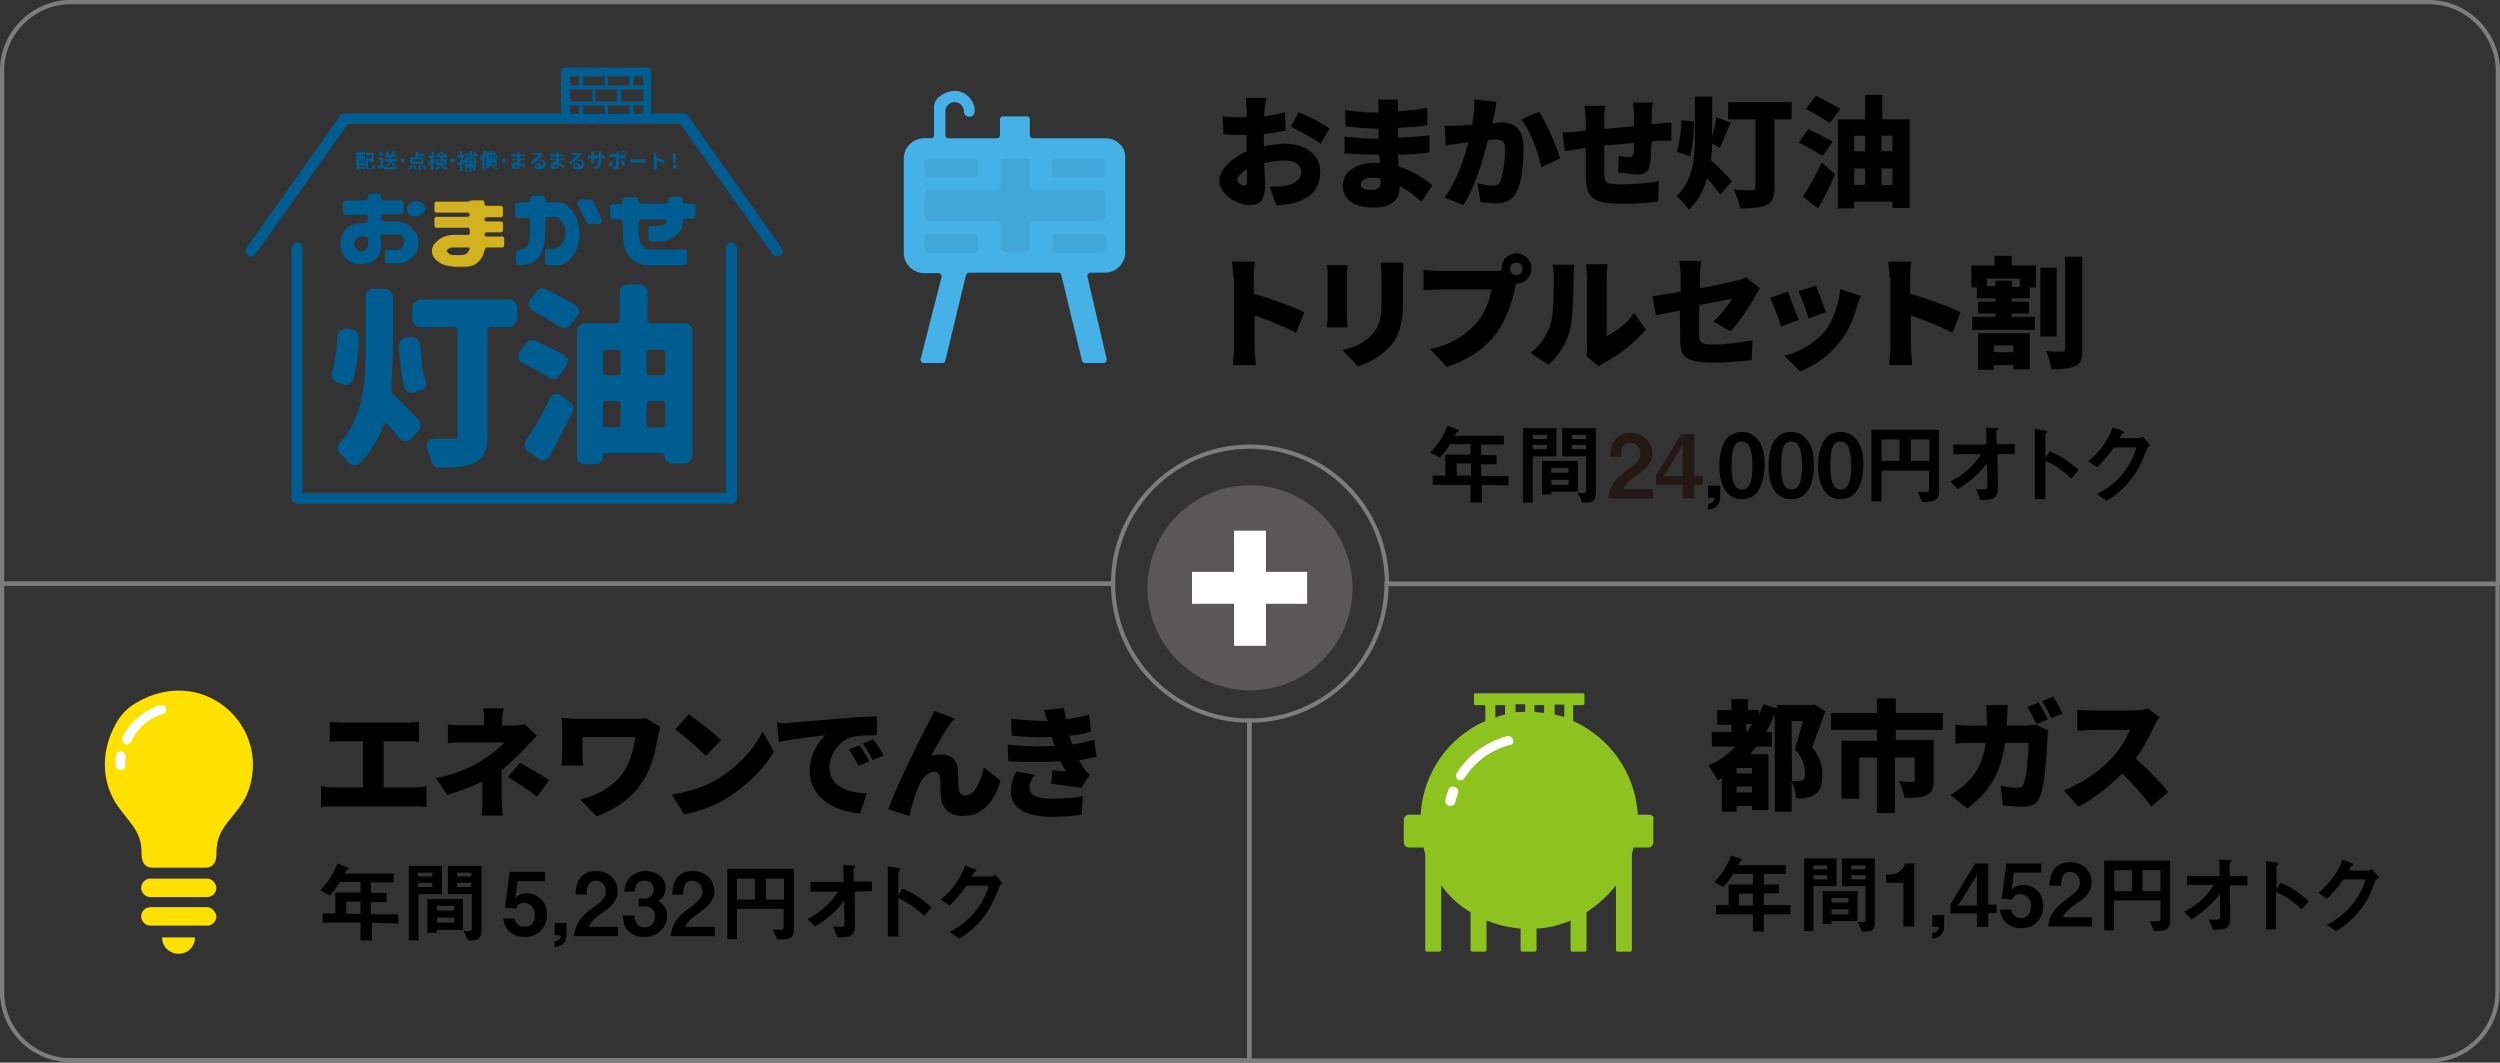 <?xml version="1.0" encoding="UTF-8"?>
<svg id="_レイヤー_1" data-name="レイヤー 1" xmlns="http://www.w3.org/2000/svg" viewBox="0 0 595 252.9">
  <rect x="0" y="0" width="595" height="252.9" fill="#333333" stroke="none"/>
  <defs>
    <style>
      .cls-1 {
        fill: #000;
      }

      .cls-1, .cls-2, .cls-3, .cls-4, .cls-5, .cls-6, .cls-7, .cls-8, .cls-9, .cls-10 {
        stroke-width: 0px;
      }

      .cls-2 {
        fill: #ffe100;
      }

      .cls-11 {
        isolation: isolate;
      }

      .cls-3 {
        fill: #005d92;
      }

      .cls-4 {
        fill: #d2b21f;
      }

      .cls-5 {
        fill: #41a7d8;
      }

      .cls-6 {
        fill: #8dc21f;
      }

      .cls-7 {
        fill: #231815;
      }

      .cls-8 {
        fill: #45b1e6;
      }

      .cls-9 {
        fill: #595757;
      }

      .cls-10 {
        fill: #fff;
      }

      .cls-12 {
        fill: none;
        stroke: #7d7d7d;
        stroke-miterlimit: 10;
      }
    </style>
  </defs>
  <g>
    <path class="cls-1" d="M434.4,169.3c-1,2.7-2.1,5.9-3.1,8.5,2.1,2.6,2.4,4.8,2.4,6.6,0,2.4-.5,3.9-1.8,4.7-.6.5-1.3.6-2.1.8-.6.2-1.4.2-2.4,0,0-1.1-.3-2.7-1-3.9v7.2h-4v-23.3c-.6,1.4-1.3,3.1-2.1,4.3h1.4v3.5h-3.7c-.5.6-1,1.1-1.4,1.8h4.3v13.3h-3.9v-1h-3.7v1.4h-3.5v-8c-.3.2-.6.3-1,.5-.5-1-1.6-2.7-2.2-3.5,2.4-1.1,4.7-2.6,6.4-4.5h-5.6v-3.5h4.7v-1.7h-3.4v-3.5h3.4v-2.6h3.9v2.6h2.6v1.3c.3-1,.8-1.8,1.1-2.7l3.2,1v-.8h8.2l.6-.2,2.7,1.7ZM417,182.8h-3.7v1.3h3.7v-1.3ZM417,188.6v-1.4h-3.7v1.4h3.7ZM415.9,174.1c.3-.6.8-1.1,1.1-1.8h-1.4v1.8h.3ZM426.5,185.9h1.4c.3,0,.8,0,1.1-.2.5-.3.6-.8.6-1.8,0-1.4-.5-3.5-2.4-5.6.6-1.9,1.4-4.7,1.9-6.7h-2.7l.1,14.3h0Z"/>
    <path class="cls-1" d="M451.2,173.5v2.6h9v9.5c0,1.9-.3,3.1-1.8,3.7-1.3.6-3.1.6-5.1.6-.2-1.1-.8-3.1-1.4-4,1.1.2,2.9.2,3.2.2.5,0,.6-.2.6-.5v-5.3h-4.7v13.2h-4.3v-13.2h-4.2v9.8h-4.2v-13.8h8.4v-2.6h-10.9v-4h10.9v-3.5h4.5v3.5h11.2v4h-11.2v-.2h0Z"/>
    <path class="cls-1" d="M477.7,170.3c0,.8,0,1.6-.2,2.4h4.7c.6,0,1.6-.2,2.4-.2l2.9,1.4c-.2.5-.2,1.3-.2,1.6-.2,3.2-.5,11.1-1.8,14.1-.6,1.6-1.8,2.4-4,2.4-1.8,0-3.5-.2-4.8-.3l-.5-4.7c1.3.3,2.7.5,3.9.5,1,0,1.3-.3,1.6-1.1.6-1.6,1.1-6.6,1.1-9.6h-5.6c-1,7.2-3.7,11.7-9,15.6l-4-3.2c1.3-.8,2.9-1.8,4.2-3.2,2.6-2.6,3.7-5.6,4.2-9.2h-3.2c-1,0-2.7,0-4,.2v-4.5c1.3.2,2.9.2,4,.2h3.5v-2.2c0-.6-.2-2.1-.2-2.7h5.1c.1.5-.1,1.8-.1,2.5ZM487.4,171.2l-2.7,1.1c-.6-1.1-1.4-2.9-2.2-4l2.7-1.1c.7,1.1,1.7,3.1,2.2,4ZM490.9,169.8l-2.7,1.1c-.6-1.1-1.4-2.9-2.2-4l2.7-1.1c.8,1.3,1.7,3,2.2,4Z"/>
    <path class="cls-1" d="M512.6,173c-1,2.1-2.4,5-4.3,7.5,2.7,2.4,6.3,6.1,7.7,8l-4,3.5c-1.8-2.6-4.3-5.3-6.9-7.9-3.1,3.1-6.7,5.9-10.4,7.9l-3.5-3.9c4.7-1.8,9.2-5.1,11.7-8,1.9-2.1,3.4-4.7,4-6.4h-8.8c-1.3,0-2.9.2-3.7.2v-5c1,.2,2.9.2,3.7.2h9.6c1.4,0,2.7-.2,3.4-.5l2.9,2.1c-.6.7-1.2,1.7-1.4,2.3Z"/>
  </g>
  <path class="cls-12" d="M578.1.5H16.8C7.9.5.5,7.9.5,16.7v122.2h264.4c0-18,14.6-32.6,32.6-32.6s32.6,14.6,32.6,32.6h264.4V16.7c-.1-8.8-7.4-16.2-16.4-16.2Z"/>
  <g>
    <path class="cls-12" d="M330,138.9c0,18-14.6,32.6-32.6,32.6v80.9h280.8c9,0,16.2-7.4,16.2-16.2v-97.2h-264.4v-.1Z"/>
    <path class="cls-12" d="M264.9,138.9H.5v97.2c0,9,7.4,16.2,16.2,16.2h280.6v-80.8c-17.8,0-32.4-14.6-32.4-32.6Z"/>
  </g>
  <g>
    <path class="cls-2" d="M32.7,167.1c-2.2,1.2-3.9,2.9-5.1,5.1-4.3,7.7-3,15.5,1.2,20.7,3.2,4.1,4.9,5.7,4.9,10.4,0,2.2,1,3.2,2.6,3.2h12.6c1.6,0,2.6-1,2.6-3.2,0-4.8,1.7-6.4,4.9-10.4,2.5-3,3.8-6.8,3.8-11-.1-12.8-14-22.5-27.5-14.8Z"/>
    <path class="cls-2" d="M42.5,227c2.2,0,3.9-1.7,3.9-3.9h-7.8c-.1,2.1,1.7,3.9,3.9,3.9Z"/>
    <path class="cls-2" d="M49.3,209.1h-13.5c-1.2,0-2.2,1-2.2,2.2s1,2.2,2.2,2.2h13.5c1.2,0,2.2-1,2.2-2.2-.1-1.2-1.1-2.2-2.2-2.2Z"/>
    <path class="cls-2" d="M49.3,215.9h-13.5c-1.2,0-2.2,1-2.2,2.2s1,2.2,2.2,2.2h13.5c1.2,0,2.2-1,2.2-2.2-.1-1.1-1.1-2.2-2.2-2.2Z"/>
  </g>
  <path class="cls-10" d="M30.1,177.2c-.1,0-.3,0-.4-.1-.6-.3-.7-1-.6-1.6,1.7-3.6,5.1-6.4,9-7.7.6-.1,1.3.1,1.4.7.1.6-.1,1.3-.7,1.4-3.3,1-6.1,3.3-7.5,6.5-.4.5-.7.8-1.2.8Z"/>
  <path class="cls-10" d="M28.7,183.3c-.6,0-1.2-.6-1.2-1.2,0-.7,0-1.6.1-2.3.1-.6.7-1,1.3-1,.6.1,1,.7,1,1.3-.1.6-.1,1.3-.1,2s-.5,1.2-1.1,1.2Z"/>
  <g>
    <path class="cls-1" d="M301,26.2l-.2,1.5c1.8-.2,3.6-.6,5-1l.2,4.4c-1.6.3-3.4.6-5.2.8v2.9c1.8-.3,3.6-.6,5-.6,4.5,0,8.4,2.3,8.4,6.7,0,3.4-1.6,6.2-6.5,7.5-1.3.3-2.6.3-3.9.5l-1.6-4.5c1.5,0,2.6,0,3.6-.2,2.3-.3,3.9-1.5,3.9-3.2,0-1.8-1.5-2.8-3.9-2.8-1.6,0-3.2.2-4.9.6,0,2.1.2,4.2.2,5,0,4.1-1.5,5-3.6,5-3.1,0-7.3-2.6-7.3-5.8,0-2.6,2.9-5.4,6.5-7v-3.9h-1.3c-2.1,0-3.2,0-4.2-.2l-.2-4.2c1.8.2,3.1.2,4.2.2h1.5v-1.8c0-.6-.2-2.3-.2-2.8h4.9c-.2.8-.4,2.2-.4,2.9ZM296,44.2c.5,0,.8-.2.8-1.1v-2.8c-1.5.8-2.3,1.8-2.3,2.6,0,.6,1,1.3,1.5,1.3ZM316.4,30.6l-2.1,3.6c-1.3-1.1-5.5-3.2-7.1-4.1l1.9-3.4c2.3.9,5.7,2.7,7.3,3.9Z"/>
    <path class="cls-1" d="M332.7,25.7v.8c2.3-.2,4.5-.3,7-.8v4.1c-1.8.3-4.2.5-7,.6v2.4c2.9-.2,5.4-.3,7.5-.6v4.1c-2.6.3-4.7.5-7.5.5,0,1,.2,1.9.2,2.9,3.6,1,6.2,2.9,8,4.4l-2.6,3.9c-1.5-1.3-3.2-2.8-5.2-3.7v.6c0,2.8-2.3,4.5-6,4.5-4.9,0-7.5-1.9-7.5-5.2,0-3.1,2.8-5.4,7.3-5.4h1.5c0-.6,0-1.3-.2-2h-1.5c-1.5,0-4.9-.2-6.7-.3v-4c1.8.3,5.5.5,6.8.5h1.3v-2.4h-.8c-1.8,0-5-.3-7-.5l-.2-3.9c2.1.3,5.4.6,7,.6h1v-1c0-.5,0-1.5-.2-2.1h4.7c.1.4.1,1.2.1,2ZM326.3,45.2c1.5,0,2.3-.3,2.3-1.9v-.8c-.6-.2-1.5-.2-2.1-.2-1.6,0-2.6.6-2.6,1.5-.2.9.8,1.4,2.4,1.4Z"/>
    <path class="cls-1" d="M355.7,27c-.2.8-.3,1.6-.5,2.3.8,0,1.5-.2,1.9-.2,3.2,0,5.5,1.6,5.5,5.8,0,3.4-.3,8.1-1.6,10.7-1,2.1-2.8,2.8-5,2.8-1.1,0-2.4-.2-3.6-.3l-.8-4.5c1.1.3,2.8.6,3.6.6,1,0,1.6-.3,1.9-1.1.6-1.5,1.1-4.9,1.1-7.5,0-2.1-.8-2.4-2.6-2.4-.3,0-.8,0-1.5.2-1.1,4.5-3.2,11.5-5.8,15.4l-4.5-1.8c2.8-3.7,4.7-9.3,5.7-13.2-.8.2-1.5.2-1.8.3-1,.2-2.6.3-3.6.5l-.3-4.7c1.1.2,2.3,0,3.4,0,.8,0,1.9-.2,3.2-.2.3-2.3.6-4.2.5-6l5.2.5c0,.8-.2,2-.4,2.8ZM371.3,37.7l-4.5,2.1c-.6-3.4-2.6-8.6-4.7-11.4l4.2-1.8c1.8,2.7,4.2,8.3,5,11.1Z"/>
    <path class="cls-1" d="M393.1,27v2.6c.5,0,1.1-.2,1.6-.2.8,0,2.1-.2,3.1-.2v4.3h-3.1c-.5,0-1,0-1.6.2-.2,2.3-.2,4.5-.5,5.7-.3,1.6-1.1,2.1-2.8,2.1-1,0-3.6-.3-4.7-.5l.2-3.9c.8.2,1.9.3,2.6.3.5,0,.6-.2.8-.6.2-.6.2-1.6.2-2.8-2.3.2-4.9.5-7.1.6v6.2c0,2.8.3,3.1,4.4,3.1,2.6,0,6.3-.3,8.6-.8l-.2,4.9c-1.9.2-5.5.5-8.1.5-8,0-8.9-1.6-9.1-6.8v-6.5c-.5,0-1,.2-1.3.2-1,.2-3.1.5-3.7.5l-.5-4.4c.8,0,2.3,0,3.9-.2.3,0,1-.2,1.6-.2v-2.3c0-1.5-.2-2.6-.3-3.6h4.9c-.2,1.1-.2,1.9-.2,3.4v2.1c2.3-.2,4.7-.5,7.1-.6v-2.8c0-.8-.2-2.3-.2-2.9h4.7c-.1.3-.3,1.8-.3,2.6Z"/>
    <path class="cls-1" d="M403.2,28.9c0,2.6-.3,6-1,8.3l-3.1-1.1c.6-1.8,1-5,1.1-7.5l3,.3ZM407.5,34.1c0,1.3-.2,2.6-.3,4.1,1.5,1.1,4.2,4.1,5,4.9l-2.8,3.2c-.8-1.1-1.9-2.6-3.1-3.9-.8,2.8-2.1,5.4-4.4,7.5-.6-1-1.9-2.6-2.9-3.2,3.9-3.7,4.4-9.1,4.4-14v-9.7h4.1v9.4c.5-1.5.8-3.2,1-4.5l3.4,1.3c-1,2.1-1.8,4.4-2.6,6l-1.8-1.1ZM426.5,28.4h-4.2v16.2c0,2.3-.5,3.6-1.9,4.2s-3.4.8-6.2.8c-.2-1.3-1-3.4-1.6-4.5,1.6.2,3.9.2,4.4.2.6,0,.8-.2.8-.6v-16.3h-6.5v-4.1h15.1v4.1h.1Z"/>
    <path class="cls-1" d="M433.8,37.1c-1.3-.8-3.9-2.3-5.7-3.2l2.3-3.1c1.8.8,4.4,2.1,5.8,2.9l-2.4,3.4ZM429.1,46.8c1.3-1.9,3.1-5.2,4.5-8.1l3.2,2.8c-1.3,2.8-2.6,5.5-4.1,8.1l-3.6-2.8ZM435.5,29.3c-1.3-1-3.9-2.4-5.7-3.4l2.4-3.1c1.6.8,4.4,2.3,5.8,3.1l-2.5,3.4ZM454.5,28.4v21.1h-4.1v-1.5h-9.1v1.6h-3.9v-21.2h6.5v-5.8h4.1v5.8s6.5,0,6.5,0ZM441.3,32.3v3.7h2.6v-3.7h-2.6ZM441.3,44h2.6v-3.9h-2.6v3.9ZM447.8,32.3v3.7h2.6v-3.7h-2.6ZM450.4,44v-3.9h-2.6v3.9h2.6Z"/>
    <path class="cls-1" d="M293.5,66c0-1.1-.2-2.6-.3-3.7h5.5c-.2,1.1-.3,2.4-.3,3.7v3.9c3.9,1.1,9.6,3.2,12,4.4l-1.9,4.9c-2.9-1.5-6.8-3.1-9.9-4.1v7.4c0,.8.2,3.1.3,4.4h-5.5c.2-1.3.3-3.2.3-4.4v-16.5h-.2Z"/>
    <path class="cls-1" d="M320.6,65.2v9.9c0,.6,0,2,.2,2.8h-5c0-.6.2-1.8.2-2.8v-9.7c0-.5,0-1.6-.2-2.3h5c-.2.4-.2,1.1-.2,2.1ZM333.9,65.7v6.3c0,5.8-1.3,8.8-3.6,11-1.9,1.9-5,3.6-7.1,4.2l-3.7-3.9c3.1-.6,5.2-1.8,7-3.6,1.9-2.1,2.3-4.1,2.3-8.1v-6c0-1.3-.2-2.3-.2-3.1h5.4c.1,1-.1,2-.1,3.2Z"/>
    <path class="cls-1" d="M360.9,60.3c1.9,0,3.6,1.6,3.6,3.6s-1.6,3.6-3.6,3.6c-.2.5-.3.8-.3,1.1-.6,2.8-1.9,7.1-4.4,10.6-2.6,3.6-6.7,6.5-11.9,8.1l-3.9-4.2c5.8-1.3,9.1-3.9,11.4-6.7,1.8-2.3,2.8-5.2,3.2-7.5h-12.5c-1.5,0-3.1.2-3.7.2v-4.9c1,.2,2.8.3,3.7.3h12.8c.5,0,1.3,0,2.1-.2v-.3c-.1-2.1,1.5-3.7,3.5-3.7ZM360.9,65.5c.8,0,1.5-.6,1.5-1.5,0-.8-.6-1.5-1.5-1.5s-1.5.6-1.5,1.5c0,.8.6,1.5,1.5,1.5Z"/>
    <path class="cls-1" d="M369,77.3c.8-2.4.8-7.6.8-11.4,0-1.3-.2-2.3-.3-2.9h5.2s-.2,1.5-.2,2.9c0,3.6-.2,9.6-.8,12.5-1,3.4-2.6,6.2-5.2,8.4l-4.2-2.8c2.4-1.8,3.9-4.4,4.7-6.7ZM377.7,82.2v-16.5c0-1.5-.3-2.8-.3-2.8h5.2s-.2,1.3-.2,2.8v14.3c2.1-1,4.7-2.9,6.5-5.5l2.8,3.9c-2.3,2.9-6.5,6.2-9.7,7.8-.6.3-1.1.6-1.5,1l-2.9-2.4c.1-.8.1-1.6.1-2.6Z"/>
    <path class="cls-1" d="M399.8,73.9c-2.4.5-4.5,1-5.7,1.1l-.8-4.5c1.5-.2,3.9-.6,6.7-1.1v-3.6c0-1-.2-2.8-.3-3.7h5.2c-.2,1-.3,2.6-.3,3.7v2.8c3.7-.6,7.3-1.5,8.6-1.8,1-.2,1.8-.5,2.3-.8l3.4,2.6c-.3.5-.8,1.1-1.1,1.8-1.3,2.4-4.1,6.7-6,8.4l-4-2.3c1.8-1.6,3.6-3.9,4.4-5.4-1,.2-4.2.8-7.8,1.5v7.1c0,1.8.3,2.3,3.4,2.3,2.9,0,6.3-.5,9.3-1l-.2,4.7c-2.3.3-6,.6-8.9.6-7.3,0-8.1-1.6-8.1-5.5l-.1-6.9h0Z"/>
    <path class="cls-1" d="M428.1,76.1l-4.2,1.6c-.5-1.6-1.9-5.4-2.6-6.8l4.2-1.5c.6,1.6,1.9,5,2.6,6.7ZM442,72.8c-.8,2.8-1.9,5.7-3.9,8.3-2.8,3.6-6.3,6-9.7,7.3l-3.7-3.7c3.1-.8,7.3-2.9,9.7-6,1.9-2.4,3.2-6.3,3.6-9.9l4.9,1.6c-.4.9-.7,1.8-.9,2.4ZM434.6,74.3l-4.2,1.5c-.3-1.5-1.6-4.9-2.4-6.5l4.2-1.3c.4,1.2,1.9,5,2.4,6.3Z"/>
    <path class="cls-1" d="M449.7,66c0-1.1-.2-2.6-.3-3.7h5.5c-.2,1.1-.3,2.4-.3,3.7v3.9c3.9,1.1,9.6,3.2,12,4.4l-1.9,4.9c-2.9-1.5-6.8-3.1-9.9-4.1v7.4c0,.8.2,3.1.3,4.4h-5.5c.2-1.3.3-3.2.3-4.4v-16.5h-.2Z"/>
    <path class="cls-1" d="M478.9,63.2h5.7v5.2h-1.5v2.6h-4.3v.8h4.1v2.8h-4.1v.8h5.5v3.1h-14.9v-3.1h5.5v-.8h-4.1v-2.8h4.1v-.8h-4.4v-2.6h-1.3v-5.2h5.5v-2.3h4.1v2.3s.1,0,.1,0ZM470.8,79.3h12.3v8.6h-3.9v-1h-4.7v1.1h-3.7v-8.7h0ZM480.7,66.3h-7.8v1.8h2v-1.3h3.9v1.5h1.9v-2h0ZM474.5,82.2v1.6h4.7v-1.6h-4.7ZM489.5,80.1h-3.9v-16.4h3.9v16.4ZM495.6,61.1v21.9c0,2.3-.3,3.4-1.6,4.1-1.3.6-3.1.8-5.7.8-.2-1.1-.8-3.1-1.3-4.4,1.6.2,3.2.2,3.9.2.5,0,.6-.2.6-.6v-22h4.1Z"/>
  </g>
  <path class="cls-8" d="M263,32.9h-17.2c-.4,0-.7-.3-.7-.7v-3.8c0-.4-.3-.7-.7-.7h-5.7c-.4,0-.7.3-.7.7v3.8c0,.4-.3.7-.7.7h-11.6c-.4,0-.7-.3-.7-.7v-5.7c0-1.2,1-2.2,2.2-2.2s2.2,1,2.2,2.2c0,.7.6,1.3,1.3,1.3s1.3-.6,1.3-1.3c0-3.9-4.6-6.8-8.7-3.3-.6.6-1,1.3-1,2.2v6.8c0,.4-.3.7-.7.7h-1.7c-2.6,0-4.8,2.2-4.8,4.8v22.5c0,2.6,2.2,4.8,4.8,4.8h3.5c.4,0,.7.4.7.9l-5,19.6c-.1.4.3.9.7.9h4.5c.3,0,.6-.1.7-.6l4.9-20.3c.1-.3.3-.6.7-.6h21.3c.3,0,.6.1.7.6l4.9,20.3c.1.3.3.6.7.6h4.5c.4,0,.7-.4.7-.9l-4.6-19.7c-.1-.4.3-.9.7-.9h3.5c2.6,0,4.8-2.2,4.8-4.8v-22.4c.2-2.7-2-4.8-4.8-4.8Z"/>
  <g>
    <path class="cls-5" d="M244.2,37.8h-5.2c-.4,0-.9.4-.9.9v5.7c0,.4-.4.9-.9.9h-16.2c-.4,0-.9.4-.9.9v5.4c0,.4.4.9.9.9h16.2c.4,0,.9.4.9.9v5.7c0,.4.4.9.9.9h5.2c.4,0,.9-.4.9-.9v-5.7c0-.4.4-.9.9-.9h16.2c.4,0,.9-.4.9-.9v-5.4c0-.4-.4-.9-.9-.9h-16.2c-.4,0-.9-.4-.9-.9v-5.7c0-.5-.3-.9-.9-.9Z"/>
    <path class="cls-5" d="M231.9,37.8h-10.9c-.4,0-.9.4-.9.9v2.6c0,.4.4.9.9.9h10.9c.4,0,.9-.4.9-.9v-2.6c-.1-.5-.3-.9-.9-.9Z"/>
    <path class="cls-5" d="M221,60.1h10.9c.4,0,.9-.4.9-.9v-2.6c0-.4-.4-.9-.9-.9h-10.9c-.4,0-.9.4-.9.9v2.6c0,.5.3.9.9.9Z"/>
    <path class="cls-5" d="M251.4,60.1h10.9c.4,0,.9-.4.9-.9v-2.6c0-.4-.4-.9-.9-.9h-10.9c-.4,0-.9.4-.9.9v2.6c-.1.5.4.9.9.9Z"/>
    <path class="cls-5" d="M250.4,38.7v2.6c0,.4.4.9.9.9h10.9c.4,0,.9-.4.9-.9v-2.6c0-.4-.4-.9-.9-.9h-10.9c-.4,0-.9.4-.9.9Z"/>
  </g>
  <circle class="cls-9" cx="297.5" cy="139.9" r="24.4"/>
  <polygon class="cls-10" points="311.1 136.1 301.3 136.1 301.3 126.3 293.7 126.3 293.7 136.1 283.7 136.1 283.7 143.7 293.7 143.7 293.7 153.7 301.3 153.7 301.3 143.7 311.1 143.7 311.1 136.1"/>
  <g>
    <path class="cls-3" d="M84.9,36.2h2.1v.5h-.7v.3h.5v3.3h-.5v-.2h-1.1v.4h-.4v-3.3h.5v-.3h-.7l.3-.7ZM86.2,38.7c-.2,0-.3,0-.3-.3v-.9h0v.3c0,.3,0,.7-.3.8l-.2-.1v.3h1.1v-.3h-.3v.2h0ZM85.4,37.5v1c.2-.2.2-.5.2-.7v-.3h-.2ZM86.6,39.7v-.3h-1.1v.3h1.1ZM86.1,36.7h-.2v.3h.2v-.3ZM86.6,37.5h-.2v.8h.2v-.8ZM88.5,39.8c.2,0,.2-.2.2-.7.2.2.3.2.5.2,0,.8-.2,1-.7,1h-.7c-.5,0-.7-.2-.7-.8v-1.8h1.3v-.8h-1.3v-.5h1.8v2.3h-.5v-.3h-.8v1.5q0,.2.2.2h.7v-.3Z"/>
    <path class="cls-3" d="M91.2,39.3c.2.3.5.5,1,.5h2.3c0,.2-.2.3-.2.5h-2.1c-.7,0-1-.2-1.3-.5-.2.2-.5.3-.7.5l-.3-.7c.2-.2.5-.3.7-.5v-1h-.5v-.5h1.2l-.1,1.7h0ZM90.8,37.2c-.2-.2-.5-.5-.8-.8l.5-.3c.3.2.7.5.8.7l-.5.4ZM93.3,38.4c.2.5.7.8,1.1.8-.2.2-.3.3-.3.5-.5-.2-.8-.5-1.1-1-.2.3-.5.7-1.1,1,0-.2-.2-.3-.3-.3.7-.3,1-.7,1.1-1h-1.1v-.5h1v-.5h-1v-.5h.5c0-.2-.2-.5-.3-.7l.5-.2c.2.2.3.5.3.7l-.3.2h1l-.2-.2c.2-.2.3-.5.3-.8l.7.2c-.2.2-.3.5-.5.7h.7v.5h-1.1v.5h1.3v.5h-1v.1h-.2Z"/>
    <path class="cls-3" d="M96.3,38.2c0,.3-.2.5-.5.5s-.5-.2-.5-.5.2-.5.5-.5c.1,0,.5.3.5.5Z"/>
    <path class="cls-3" d="M97.1,40.2c.2-.2.5-.7.7-1l.5.2c-.2.3-.3.8-.7,1l-.5-.2ZM100.9,39h-3.3v-1.6h1.3v-1.3h.5v.5h1.6v.5h-1.6v.4h1.3v1.5h.2ZM100.4,37.9h-2.1v.6h2.1v-.6ZM98.9,39.3c0,.3.2.7.2,1h-.5c0-.2,0-.7-.2-1h.5ZM99.9,39.3c.2.3.3.7.3,1l-.5.2c0-.2-.2-.7-.3-1l.5-.2ZM100.9,39.2c.2.3.5.7.7,1l-.5.2c-.2-.3-.3-.7-.7-1l.5-.2Z"/>
    <path class="cls-3" d="M105.4,39.2c.3.5.7.7,1.1.8-.2.2-.3.3-.3.5-.5-.2-.8-.5-1.1-1-.2.3-.7.7-1.3,1,0-.2-.2-.3-.3-.5.7-.2,1-.5,1.2-.8h-.9v-1.3h1v-.4h-.7v-.2c-.1.2-.3.2-.3.2,0,0,0-.2-.2-.3v.2h-.5v.3c.2.2.5.7.5.8l-.3.5c0-.2-.2-.3-.2-.5v2h-.5v-1.8c-.2.3-.3.7-.5,1,0-.2-.2-.3-.3-.5.3-.3.5-1,.7-1.6h-.5v-.5h.7v-1h.5v1h.5c.5-.2.8-.7,1.1-1h.5c.3.5.8.8,1.3,1-.2.2-.2.3-.3.5-.2,0-.3-.2-.3-.2v.1h-.7v.3h1v1.3l-.9.1h0ZM104.8,38.7h0v-.5h-.5v.5h.5ZM105.6,37c-.2-.2-.5-.3-.5-.7-.2.2-.3.3-.5.7h1ZM105.3,38.4v.5h.5v-.5h-.5Z"/>
    <path class="cls-3" d="M108.2,38.2c0,.3-.2.5-.5.5s-.5-.2-.5-.5.2-.5.5-.5c.4,0,.5.3.5.5Z"/>
    <path class="cls-3" d="M112.3,37.2v.3h1v2.5c0,.2,0,.3-.2.5-.2,0-.3.2-.5.2,0-.2-.2-.3-.2-.5h.3v-.3h-.5v1h-.5v-1h-.5v1h-.5v-2.4c-.2.2-.2.3-.3.3l.2.3-.3.3c0-.2-.2-.3-.3-.5v1.8h-.5v-1.5c-.2.2-.3.3-.3.3,0-.2-.2-.5-.3-.5.3-.3.8-.8,1-1.5h-1v-.5h.5v-1.1h.5v.8h.4l.3.2c-.2.3-.3.7-.5,1,0,0,0,.2.2.2.2-.2.2-.3.3-.5l.3.2v-.5h1v-.3h-1.2v-.5h1.1v-.5h.5v.7h.7c-.2-.2-.3-.2-.5-.3l.3-.3c.2.2.5.3.7.5l-.2.2h.3v.5l-1.3-.1h0ZM111.4,38v.3h.5v-.3h-.5ZM111.9,39v-.3h-.5v.3h.5ZM112.3,38v.3h.5v-.3h-.5ZM112.8,39v-.3h-.5v.3h.5Z"/>
    <path class="cls-3" d="M115.5,36.7c0,.2-.2.3-.2.5v3.3h-.5v-2.5c-.2.2-.2.3-.3.3,0-.2-.2-.5-.3-.7.5-.5.8-1.1,1.1-1.8l.5.2c-.2.4-.2.6-.3.7h.5c0-.2-.2-.3-.2-.5l.5-.2c.2.2.2.3.3.5h-.2.3v-.5h.5v.7h.3-.2c.2-.2.2-.3.3-.5l.5.2c-.2.2-.2.3-.3.5h.5v.8h-.5v.5h-2v-.5h-.3v-1h0ZM117.6,39.7c.3.2.8.3,1,.3l-.5.3c-.2-.2-.7-.3-1-.5l.3-.3h-1l.3.2c-.3.2-.8.3-1.1.5,0-.2-.2-.3-.3-.3.3,0,.7-.2,1-.3h-.7v-1.6h2.6v1.5h-.7v.2h.1ZM116,37v.2h2.1v-.2h-2.1ZM116.3,38.5h1.5v-.2l-1.5.2h0ZM116.3,39h1.5v-.2h-1.5v.2ZM116.3,39.3h1.5v-.2l-1.5.2h0ZM117.6,37.5h-1.1v.2h1.1v-.2Z"/>
    <path class="cls-3" d="M120.4,38.2c0,.3-.2.5-.5.5s-.5-.2-.5-.5.2-.5.5-.5.5.3.5.5Z"/>
    <path class="cls-3" d="M123.8,36.6v.2c.3,0,.8,0,1.1-.2v.5c-.3,0-.8,0-1.1.2v.5c.5,0,.8,0,1.3-.2v.5c-.5,0-.8,0-1.3.2v.5c.7.2,1,.5,1.3.7l-.3.5c-.3-.2-.5-.5-1-.7v.2c0,.3-.3.7-1,.7-.8,0-1.1-.3-1.1-.8s.5-.8,1.1-.8h.3v-.5h-1.3v-.5c.3,0,.8.2,1.1.2h.2v-.5h-.2c-.3,0-.8,0-1.1-.2v-.5c.3,0,.8.2,1.1.2h.2v-.5h.7c0-.1,0,.1,0,.3ZM122.8,39.8c.3,0,.5,0,.5-.3v-.2h-.3c-.3,0-.5.2-.5.3-.1.1,0,.2.3.2Z"/>
    <path class="cls-3" d="M127.1,36.4h1.8l.3.5c-.2,0-.2.2-.3.2-.3.2-.8.7-1,.8h.5c.8,0,1.5.5,1.5,1.1,0,.8-.5,1.3-1.6,1.3-.7,0-1.1-.3-1.1-.8,0-.3.3-.7.8-.7.7,0,1,.3,1,.8.3-.2.3-.3.3-.7,0-.5-.5-.7-1-.7-.7,0-1.1.3-1.6,1l-.5-.5c.3-.3,1-.8,1.1-1,.3-.2.8-.7,1-.8h-1.4v-.7c-.1.2.1.2.2.2ZM127.9,39.7h.3c0-.3-.2-.5-.5-.5-.2,0-.3.2-.3.2,0,.3.2.3.5.3Z"/>
    <path class="cls-3" d="M133,36.6v.2c.3,0,.8,0,1.1-.2v.5c-.3,0-.8,0-1.1.2v.5c.5,0,.8,0,1.3-.2v.5c-.5,0-.8,0-1.3.2v.5c.7.2,1,.5,1.3.7l-.3.5c-.3-.2-.5-.5-1-.7v.2c0,.3-.3.7-1,.7-.8,0-1.1-.3-1.1-.8s.5-.8,1.1-.8h.3v-.5h-1.3v-.5c.3,0,.8.2,1.1.2h.2v-.5h-.2c-.3,0-.8,0-1.1-.2v-.5c.3,0,.8.2,1.1.2h.2v-.5h.7c0-.1,0,.1,0,.3ZM132.2,39.8c.3,0,.5,0,.5-.3v-.2h-.3c-.3,0-.5.2-.5.3-.4.1,0,.2.3.2Z"/>
    <path class="cls-3" d="M136.3,36.4h1.8l.3.5c-.2,0-.2.2-.3.2-.3.2-.8.7-1,.8h.5c.8,0,1.5.5,1.5,1.1,0,.8-.5,1.3-1.6,1.3-.7,0-1.1-.3-1.1-.8,0-.3.3-.7.8-.7.7,0,1,.3,1,.8.3-.2.3-.3.3-.7,0-.5-.5-.7-1-.7-.7,0-1.1.3-1.6,1l-.5-.5c.3-.3,1-.8,1.1-1,.3-.2.8-.7,1-.8h-1.4v-.7c0,.2.2.2.2.2ZM137.3,39.7h.3c0-.3-.2-.5-.5-.5s-.3.2-.3.3c0,.2.2.2.5.2Z"/>
    <path class="cls-3" d="M141.7,40.3l-.5-.5c1-.3,1.3-.7,1.3-1.8v-.3h-1.1v1.2h-.7v-1.2h-.8v-.7h.8v-1h.7v1h1.1v-1h.7v1h.7v.7h-.8v.2c-.1,1.3-.2,1.9-1.4,2.4Z"/>
    <path class="cls-3" d="M145.2,39.7l-.5-.3c.3-.3.7-.8.8-1.1l.5.3c0,.1-.5.7-.8,1.1ZM147.3,36.7v.3h1.5v.7h-1.6v2.1c0,.3-.2.5-.5.5h-.8v-.7h.5q.2,0,.2-.2v-2h-1.6v-.7h1.8v-.6h.7c-.2.3-.2.5-.2.6ZM148.9,39.3l-.5.3c-.2-.3-.5-1-.8-1.3l.5-.3c.4.4.7,1,.8,1.3ZM148.5,35.9c.3,0,.5.2.5.5s-.2.5-.5.5-.5-.2-.5-.5.1-.5.5-.5ZM148.5,36.7c.2,0,.3-.2.3-.3,0-.2-.2-.3-.3-.3-.2,0-.3.2-.3.3-.1.2.1.3.3.3Z"/>
    <path class="cls-3" d="M150.6,37.9h3.1v.8h-3.7v-.8h.6Z"/>
    <path class="cls-3" d="M155.5,36.9v-.5h.7v1.1c.7.2,1.5.5,2,.7l-.3.7c-.5-.3-1.1-.5-1.6-.7v2h-.7v-3.3h-.1Z"/>
    <path class="cls-3" d="M160.1,39.7c0-.3.2-.5.5-.5.2,0,.5.2.5.5,0,.2-.2.5-.5.5-.3-.2-.5-.4-.5-.5ZM160.1,37.2v-.7h.8v.7l-.2,1.6h-.5l-.1-1.6Z"/>
  </g>
  <g>
    <path class="cls-3" d="M93.3,88.6c0-1.5.2-4.4.2-4.4v-13.5c0-1-.8-2-2-2h-2.5c-1,0-2,.8-2,2v13.5c0,7.6-.8,15.3-6.1,21.2-.7.8-.7,2,.2,2.6.7.7,1.3,1.3,1.8,2,.3.5.8.7,1.5.7h0c.5,0,1-.2,1.5-.7,2.3-2.5,4.1-5.4,5.3-8.7.2-.3.5-.5.5-.5.3,0,.5,0,.7.3,1,1,1.8,2.1,2.6,3.1.3.5.8.7,1.5.8.5,0,1.1-.2,1.5-.7l1.6-1.8c.7-.8.7-1.8,0-2.6-1.5-1.5-4.4-4.6-6.2-6.2-.2-.2-.3-.3-.2-.7-.1-1.5.1-2.9.1-4.4Z"/>
    <path class="cls-3" d="M101.3,90.7c-.7-2.1-1.1-5.4-1.3-8.7,0-.5-.3-1-.7-1.3-.3-.3-1-.5-1.5-.5l-1.3.2c-1,.2-1.6,1-1.6,2,.2,3.4.7,7.1,1.3,9.8.2.5.5,1,1,1.1.3.2.7.2.8.2s.5,0,.7-.2l1.5-.5c1-.1,1.5-1.1,1.1-2.1Z"/>
    <path class="cls-3" d="M79,88.6c-.3,1,.2,2,1.1,2.3l1.5.5c.2,0,.5.2.7.2.3,0,.7,0,.8-.2.5-.3.8-.7,1-1.1.7-2.8,1.3-6.6,1.3-9.9,0-1-.7-1.8-1.6-2l-1.3-.2c-.5,0-1,.2-1.5.5-.3.3-.7.8-.7,1.3-.1,3.2-.6,6.3-1.3,8.6Z"/>
    <path class="cls-3" d="M98.1,73.3v2.5c0,1,.8,2,2,2h8c.5,0,.8.3.8.8v25.3c0,.3,0,.5-.7.5h-4.7c-.7,0-1.3.3-1.6.8-.3.5-.5,1.2-.2,1.8.3,1,.8,2,1,2.8s1,1.5,1.8,1.5h0c3.8,0,6.4-.2,8.4-1.1,2.1-1,3.1-2.8,3.1-6.1v-25.5c0-.5.3-.8.8-.8h4.3c1,0,2-.8,2-2v-2.5c0-1-.8-2-2-2h-21c-1.2.2-2,1-2,2Z"/>
    <path class="cls-3" d="M137.8,73.7c-.2-.5-.3-.8-.8-1.1-2.5-1.5-5.7-3.1-7.1-3.8-.8-.3-1.6-.2-2.1.5l-1.6,2c-.3.3-.5,1-.3,1.5s.5,1,.8,1.1c3,1.6,5.1,3,6.6,3.9.3.2.7.3,1,.3.5,0,1.1-.3,1.5-.7l1.8-2.5c.2-.3.4-.8.2-1.2Z"/>
    <path class="cls-3" d="M137.3,78.7v30c0,1,.8,1.8,1.8,1.8h2.6c1,0,1.8-.8,1.8-1.8v-.2c0-.3.3-.7.7-.7h13.3c.3,0,.7.3.7.7,0,1,.8,1.8,1.8,1.8h3c1,0,1.8-.8,1.8-1.8v-29.8c0-1-.8-1.8-1.8-1.8h-8.2c-.3,0-.7-.3-.7-.7v-6.7c0-1-.8-1.8-1.8-1.8h-3c-1,0-1.8.8-1.8,1.8v6.7c0,.3-.3.7-.7.7h-7.9c-.8.2-1.6,1-1.6,1.8ZM153.9,84c0-.3.3-.7.7-.7h3c.3,0,.7.3.7.7v4.6c0,.3-.3.7-.7.7h-3c-.3,0-.7-.3-.7-.7v-4.6ZM153.9,96.1c0-.3.3-.7.7-.7h3c.3,0,.7.3.7.7v4.9c0,.3-.3.7-.7.7h-3c-.3,0-.7-.3-.7-.7v-4.9ZM143.5,84c0-.3.3-.7.7-.7h2.8c.3,0,.7.3.7.7v4.6c0,.3-.3.7-.7.7h-2.8c-.3,0-.7-.3-.7-.7v-4.6ZM143.5,96.1c0-.3.3-.7.7-.7h2.8c.3,0,.7.3.7.7v4.9c0,.3-.3.7-.7.7h-2.8c-.3,0-.7-.3-.7-.7v-4.9Z"/>
    <path class="cls-3" d="M130.7,89.9c.3.2.7.3,1,.3.5,0,1.1-.3,1.5-.8l1.6-2.5c.3-.3.3-.8.3-1.3-.2-.5-.5-.8-.8-1.1-2.3-1.3-5.6-2.8-6.9-3.4-.8-.3-1.6-.2-2.1.5l-1.6,2.1c-.3.5-.5,1-.3,1.5s.5,1,.8,1.1c3.1,1.5,5.2,2.8,6.5,3.6h0Z"/>
    <path class="cls-3" d="M125.5,107.3l2.8,2c.3.2.7.3,1,.3h.3c.5-.2,1-.5,1.1-.8,2.1-3.8,3.9-7.6,5.6-10.8.3-.7.2-1.6-.5-2.1l-2.3-1.8c-.3-.3-1-.5-1.5-.3s-1,.5-1.1,1c-2.1,4.4-4.6,8.4-5.9,10.3h0c-.3.7-.2,1.7.5,2.2Z"/>
    <path class="cls-3" d="M99,47.9c-.5,0-1,.2-1.5.5-.3.3-.7.8-.7,1.3s.2,1,.7,1.3c.3.3.8.5,1.5.5.5,0,1-.2,1.5-.5.3-.3.7-.8.7-1.3s-.2-1-.7-1.3c-.5-.4-1-.5-1.5-.5Z"/>
    <path class="cls-3" d="M86.7,53.1h-.5c-1.3,0-2.5.3-3.1.8-.8.5-1.3,1.1-1.6,1.8-.3.8-.5,1.6-.5,2.3,0,.8.2,1.6.5,2.3.3.8,1,1.3,1.6,1.8.8.5,1.6.8,2.8.7,1.5,0,2.8-.3,3.6-1.3,1.2-1.1,1.5-3,1-5.4q.2-.2.2-.3h4.1c.3,0,.7.2.8.3.2.2.3.5.5.7.2.3.2.8,0,1.3s-.3.8-.7,1.1c-.3.2-.7.3-1,.3h-2c-.5,0-.8.3-.8.8v1.6c0,.5.3.8.8.8h1.8c1.3,0,2.3-.3,3.1-.8.8-.5,1.3-1.1,1.8-1.8.3-.7.5-1.5.5-2.5,0-.8-.2-1.6-.7-2.3-.5-.8-1-1.3-1.8-1.8s-1.8-.8-3.1-.8h-2.6c-.3,0-.7-.3-.7-.7v-.2c0-.5.3-.8.8-.8h3.8c.5,0,.8-.3.8-.8v-1.7c0-.5-.3-.8-.8-.8h-3.8c-.5,0-.8-.3-.8-.8s-.3-.8-.8-.8h-1.5c-.5,0-.8.3-.8.8s-.3.8-.8.8h-4.4c-.5,0-.8.3-.8.8v1.8c0,.5.3.8.8.8h4.4c.5,0,.8.3.8.8v.2c0,.7-.4,1-.9,1ZM87.6,58.2c0,.5-.2,1-.5,1.1-.3.3-.8.5-1.3.5-.3,0-.7-.2-.8-.3s-.3-.5-.5-.7-.2-.5-.2-.8,0-.5.2-.8.3-.5.7-.7c.3-.2.8-.3,1.3-.3h.3c.5,0,.8.3.8.8v1.2h0Z"/>
    <path class="cls-4" d="M111.4,55.9h-3.3c-1.1,0-2.1.2-3,.7-.8.5-1.3,1-1.8,1.5-.3.5-.5,1-.5,1.6,0,.7.2,1.1.5,1.6s1,1,1.8,1.5c.7.3,1.6.5,3,.7h2.5c1.3,0,2.1-.3,2.8-.8.7-.5,1.1-1.1,1.5-1.8.2-.5.3-1,.5-1.5,0-.3.3-.5.5-.5h3.6c.3,0,.5-.2.5-.5v-1.6c0-.3-.2-.5-.5-.5h-3.7c-.3,0-.5-.2-.5-.5h0c0-.3.2-.5.5-.5h3.4c.3,0,.5-.2.5-.5v-1.6c0-.3-.2-.5-.5-.5h-3.4c-.3,0-.5-.2-.5-.5s.2-.5.5-.5h3.4c.3,0,.5-.2.5-.5v-1.7c0-.3-.2-.5-.5-.5h-3.4c-.3,0-.5-.2-.5-.5v-.3c0-.3-.2-.5-.5-.5h-2.5c-.3,0-.5.2-.5.5v-.7c0,.3-.2.5-.5.5h-7.4c-.3,0-.5.2-.5.5v1.6c0,.3.2.5.5.5h7.4c.3,0,.5.2.5.5s-.2.5-.5.5h-7.4c-.3,0-.5.2-.5.5v1.6c0,.3.2.5.5.5h7.4c.3,0,.5.2.5.5h0c.1,1.1-.1,1.2-.4,1.2ZM111.7,59.4c-.2.3-.3.7-.7,1-.3.2-.8.3-1.5.3h-1.7c-.3,0-.7-.2-.8-.2-.2-.2-.3-.3-.5-.5s-.2-.3-.2-.3c0-.2,0-.3.2-.3.2-.2.3-.3.5-.3.2-.2.5-.2.8-.2h3.8c.3.1.3.3.1.5Z"/>
    <path class="cls-3" d="M141.2,48c-.2-.3-.3-.5-.7-.5h-2.3c-.5,0-1,.5-.7,1.2l2,4.1c.2.3.3.5.7.5h2.3c.5,0,1-.5.7-1.1l-2-4.2Z"/>
    <path class="cls-3" d="M132.7,48.2h-2.1c-.5,0-.8-.3-.8-.8s-.3-.8-.8-.8h-2c-.5,0-.8.3-.8.8s-.3.8-.8.8h-2c-.5,0-.8.3-.8.8v2.1c0,.5.3.8.8.8h2c.5,0,.8.3.8.8v2.5c0,.7,0,1.5-.2,2-.2.7-.3,1.1-.7,1.6-.3.3-1,.7-1.8.7-.3,0-.7.3-.7.8v2c0,.5.3.8.8.8,1.8,0,3.1-.5,3.9-1.1.8-.8,1.5-1.8,1.8-3s.5-2.3.5-3.6v-3c0-.5.3-.8.8-.8h1.1c.7,0,1.1.2,1.6.7s.8,1,1,1.5.3,1.1.3,1.6-.2,1.1-.3,1.6c-.2.5-.5,1-1,1.5s-1,.7-1.8.7h-1c-.5,0-.8.3-.8.8v2.3c0,.5.3.8.8.8h2c1.3,0,2.3-.5,3.1-1.3s1.3-1.8,1.8-2.8c.3-1,.5-2.1.5-3.3,0-1.1-.2-2.1-.5-3.3-.3-1-1-2-1.8-2.8-.6-.9-1.6-1.4-2.9-1.4Z"/>
    <path class="cls-3" d="M151.2,46.9h-2.3c-.3,0-.7.3-.7.7v.3c0,.3-.3.7-.7.7h-1.6c-.3,0-.7.3-.7.7v2.2c0,.3.3.7.7.7h1.6c.3,0,.7.3.7.7v2.5c0,1.3.2,2.5.5,3.6s1,2.1,1.8,2.8c.8.8,1.8,1.1,3.1,1.3h9.2c.3,0,.7-.3.7-.7v-2.3c0-.3-.3-.7-.7-.7h-8.2c-.7,0-1.3-.3-1.6-.8-.5-.5-.7-1-.8-1.6-.2-.7-.2-1.3-.2-2v-2.1c0-.3.3-.7.7-.7h5.3c.7,0,1,.8.3,1.1h0c-.5.3-1.1.5-1.8.5h-1.5c-.3,0-.7.3-.7.7v2.3c0,.3.3.7.7.7h2.3c1.3,0,2.5-.7,3.6-1.5,1-.8,1.6-1.8,1.6-3.3,0-.3.3-.7.7-.7h1.6c.3,0,.7-.3.7-.7v-2.1c0-.3-.3-.7-.7-.7h-1.6c-.3,0-.7-.3-.7-.7v-.3c0-.3-.3-.7-.7-.7h-2c-.3,0-.7.3-.7.7v.3c0,.3-.3.7-.7.7h-5.7c-.3,0-.7-.3-.7-.7v-.3c.1-.3-.3-.6-.8-.6Z"/>
    <path class="cls-3" d="M174.1,57.7c-.7,0-1.3.7-1.3,1.3v58.3h-100.8v-58.3c0-.7-.7-1.3-1.3-1.3-.7,0-1.3.7-1.3,1.3v59.6c0,.7.7,1.3,1.3,1.3h103.4c.7,0,1.3-.7,1.3-1.3v-59.6c0-.6-.5-1.3-1.3-1.3Z"/>
    <path class="cls-3" d="M186,59l-22.3-31.5c-.2-.3-.7-.5-1.1-.5h-7.6v-9.9c0-.7-.5-1-1-1h-19.5c-.7,0-1,.5-1,1v9.9h-51.4c-.5,0-.8.2-1.1.5l-22.3,31.5c-.5.7-.3,1.5.3,1.8.7.5,1.5.3,1.8-.3l22-31h79.1l22,31c.3.3.7.5,1.1.5.3,0,.5,0,.8-.2.6-.4.7-1.3.2-1.8ZM135.7,21.3h5.3v2.8h-5.3v-2.8ZM153.1,24.1h-5.3v-2.8h5.3v2.8ZM141.7,24.1v-2.8h5.1v2.8h-5.1ZM144.7,20.3v-2.1h5.1v2.1h-5.1ZM143.9,20.3h-5.1v-2.1h5.1v2.1ZM143.9,25.1v2h-5.1v-2h5.1ZM144.7,25.1h5.1v2h-5.1v-2ZM150.8,25.1h2.3v2h-2.3v-2ZM153.1,20.3h-2.3v-2.1h2.3v2.1ZM137.8,18.2v2.1h-2.1v-2.1h2.1ZM135.7,25.1h2.1v2h-2.1v-2Z"/>
  </g>
  <g>
    <path class="cls-10" d="M355,179c-.1-.6-.7-1-1.3-.9-4.6,1.2-7.8,5.2-7.8,9.9,0,.6.6,1.2,1.2,1.2s1.2-.6,1.2-1.2c0-3.6,2.5-6.8,6.1-7.7.4-.1.7-.7.6-1.3Z"/>
    <path class="cls-10" d="M346.9,190.3c-.6,0-1.2.6-1.2,1.2v.9c0,.6.6,1.2,1.2,1.2s1.2-.6,1.2-1.2v-.9c-.1-.6-.7-1.2-1.2-1.2Z"/>
  </g>
  <path class="cls-1" d="M352.7,115.4v4.2h-2.7v-4.2h-9v-2.2h3v-5h6v-2.5h-4.9c-1.2,1.9-1.9,2.6-2.4,3.2l-2.3-1.2c2-2,3.3-4.3,4.1-6.4l2.6,1c.1,0,.1.1.1.2s0,.1-.1.2c-.1,0-.4.1-.4.2,0,0-.4.7-.5.8h11.7v2.1h-5.4v2.5h3.7v2.2h-3.7v2.8h6.5v2.2l-6.3-.1h0ZM350.1,110.3h-3.4v2.9h3.4v-2.9Z"/>
  <path class="cls-1" d="M364.8,108.6v11h-2.3v-17.7h7.9v6.7s-5.6,0-5.6,0ZM368.2,103.5h-3.4v1h3.4v-1ZM368.2,105.9h-3.4v1h3.4v-1ZM369.2,117v.7h-2.2v-8h8.5v7.3h-6.3ZM373.3,111.4h-4.1v1.1h4.1v-1.1ZM373.3,114.2h-4.1v1.2h4.1v-1.2ZM377.6,119.6h-1l-1.1-2.3c.4,0,.8.1,1.2.1s.8-.1.8-.8v-8h-5.7v-6.7h8v15.3c0,1.8-.6,2.4-2.2,2.4M377.5,103.5h-3.4v1h3.4v-1ZM377.5,105.9h-3.4v1h3.4v-1Z"/>
  <path class="cls-1" d="M409.4,115.6v2.7c0,.4,0,2.7-2.9,3v-1.4c1.4-.1,1.5-1,1.6-1.4h-1.6v-2.9h2.9Z"/>
  <path class="cls-1" d="M414.6,118.8c-4.9,0-5.4-5.7-5.4-7.7,0-2.5.4-8.3,5.4-8.3,1.9,0,3.2,1,4.1,2.3,1.1,1.7,1.3,3.7,1.3,5.7-.1,1.9-.4,8-5.4,8M414.5,105.1c-1.4,0-2.4,1-2.4,5.7s1.1,5.7,2.5,5.7c1.5,0,2.5-1.2,2.5-5.7-.1-4.9-1.2-5.7-2.6-5.7"/>
  <path class="cls-1" d="M426.3,118.8c-4.9,0-5.4-5.7-5.4-7.7,0-2.5.4-8.3,5.4-8.3,1.9,0,3.2,1,4.1,2.3,1.1,1.7,1.3,3.7,1.3,5.7s-.3,8-5.4,8M426.3,105.1c-1.4,0-2.4,1-2.4,5.7s1.1,5.7,2.5,5.7c1.5,0,2.5-1.2,2.5-5.7-.1-4.9-1.2-5.7-2.6-5.7"/>
  <path class="cls-1" d="M438.1,118.8c-4.9,0-5.4-5.7-5.4-7.7,0-2.5.4-8.3,5.4-8.3,1.9,0,3.2,1,4.1,2.3,1.1,1.7,1.3,3.7,1.3,5.7-.1,1.9-.4,8-5.4,8M438,105.1c-1.4,0-2.4,1-2.4,5.7s1.1,5.7,2.5,5.7c1.5,0,2.5-1.2,2.5-5.7-.1-4.9-1.2-5.7-2.6-5.7"/>
  <path class="cls-1" d="M457.5,119.5l-1.1-2.5c.3.1.7.1,1.8.1.7,0,.9-.1.9-.7v-4.4h-11.3v7.3h-2.4v-17h16.1v14.5c0,2.3-.9,2.6-4,2.7M452.1,104.6h-4.3v5.1h4.3v-5.1ZM459.1,104.6h-4.3v5.1h4.4v-5.1h-.1Z"/>
  <path class="cls-1" d="M475.4,108.1l.1,8c0,2.7-1.3,2.9-4.2,2.9l-1-2.6c.3,0,.9.1,1.6.1.9,0,1.1-.2,1.1-.6l-.1-5.7c-1.7,2.5-4.3,4.6-6.9,6.2l-1.8-1.8c3.3-1.6,5.8-4.1,7.3-6.5h-6.6v-2.3h7.9l-.1-4,2.4.1c.1,0,.5,0,.5.3q0,.1-.2.2c-.2.2-.3.2-.3.3l.1,3h4.3v2.3l-4.1.1h0Z"/>
  <path class="cls-1" d="M493,113.9c-1.6-1.5-3.7-3.2-6.2-4.2v9.1h-2.5v-16.7l2.5.4c.1,0,.5.1.5.3,0,.1-.5.5-.5.6v5.6l1-1.6c1.1.5,1.8.7,3.6,1.9,1.7,1.1,2.4,1.8,3.3,2.5l-1.7,2.1Z"/>
  <path class="cls-1" d="M510.9,107c-.8,2-1.7,4.5-3.8,7.2-2.1,2.7-4.4,4.2-5.7,5l-2.3-1.6c1.3-.7,4.1-2.1,6.6-5.5,1.8-2.4,2.4-4.4,2.8-5.6h-5.4c-.7,1-1.9,2.7-4,4.7l-2.1-1.4c3-2.4,5-5.6,5.8-8.1l2.2.8c.1,0,.5.2.5.4s-.2.2-.5.3c-.1.3-.4.7-.6,1.1h4.7c.3,0,.6-.2.9-.4l1.7,2c-.4.4-.7.7-.8,1.1"/>
  <g>
    <path class="cls-6" d="M392.6,193.9h-2.8c-.6-10-6.7-18.4-15.4-22.3v-3.8h2.3c.3,0,.4-.1.4-.4v-2c0-.3-.1-.4-.4-.4h-25.5c-.3,0-.4.1-.4.4v2c0,.3.1.4.4.4h2.3v3.8c-8.7,3.8-14.8,12.3-15.4,22.3h-2.8c-.7,0-1.2.6-1.2,1.2v5.4c0,.7.6,1.2,1.2,1.2h3.5c.1.6.3,1,.4,1.6v22.8c0,.1.1.4.4.4h3c.1,0,.4-.1.4-.4v-15.4c1.9,2.6,4.2,4.8,7,6.4v9c0,.1.1.4.4.4h3c.1,0,.4-.1.4-.4v-7c2.6,1,5.4,1.7,8.1,1.9v5.1c0,.1.1.4.4.4h3c.1,0,.4-.1.4-.4v-5.1c2.9-.1,5.7-.9,8.1-1.9v7c0,.1.1.4.4.4h3c.1,0,.4-.1.4-.4v-9c2.6-1.7,5.1-3.9,7-6.4v15.4c0,.1.1.4.4.4h3c.1,0,.4-.1.4-.4v-22.8c.1-.6.3-1,.4-1.6h3.5c.7,0,1.2-.6,1.2-1.2v-5.4c.3-.6-.3-1.2-.9-1.2ZM365.2,169.4v-1.6h2.3v1.9c-.7-.1-1.4-.1-2.3-.3ZM363,169.4c-.9,0-1.6.1-2.3.1v-1.9h2.3v1.8ZM372.3,170.7c-.7-.3-1.6-.4-2.3-.7v-2.3h2.3v3ZM355.9,167.8h2.3v2.3c-.9.1-1.6.4-2.3.7v-3Z"/>
    <g>
      <path class="cls-10" d="M360.1,176.1c-.1-.6-.7-1-1.4-.9-4.9,1.3-9.3,4.5-12,8.8-.3.6-.1,1.3.3,1.6.1.1.4.1.6.1.4,0,.7-.1,1-.6,2.5-3.9,6.4-6.7,10.7-7.8.7,0,1-.6.8-1.2Z"/>
      <path class="cls-10" d="M346.2,187.3c-.6-.3-1.3,0-1.5.7-.3.9-.6,1.7-.7,2.5-.1.6.3,1.2.9,1.3h.3c.6,0,1-.3,1.2-.9.1-.7.4-1.5.7-2.3,0-.5-.3-1.2-.9-1.3Z"/>
    </g>
  </g>
  <g>
    <path class="cls-1" d="M419.8,217.6v4.1h-2.6v-4.1h-8.8v-2.2h3v-4.9h5.8v-2.5h-4.7c-1.2,1.9-1.8,2.6-2.3,3.1l-2.2-1.2c1.9-1.9,3.3-4.2,4-6.3l2.5.9c.1,0,.1.1.1.2s0,.1-.1.2c-.1,0-.4.1-.4.2,0,0-.4.7-.5.8h11.4v2.1h-5.2v2.5h3.6v2.1h-3.6v2.8h6.3v2.2h-6.3ZM417.2,212.7h-3.3v2.8h3.3v-2.8Z"/>
    <path class="cls-1" d="M431.6,210.9v10.7h-2.2v-17.3h7.7v6.6h-5.5ZM434.9,206h-3.3v.9h3.3v-.9ZM434.9,208.3h-3.3v1h3.3v-1ZM435.9,219.2v.7h-2.1v-7.8h8.3v7.1h-6.2ZM439.9,213.7h-4v1.1h4v-1.1ZM439.9,216.4h-4v1.2h4v-1.2ZM444.2,221.7h-1l-1.1-2.3c.4,0,.8.1,1.2.1s.7-.1.7-.8v-7.8h-5.6v-6.6h7.8v14.9c0,1.9-.5,2.5-2,2.5M444,206h-3.4v.9h3.4v-.9ZM444,208.3h-3.4v1h3.4v-1Z"/>
    <path class="cls-1" d="M453,220.6v-10.5h-4.1v-2h1.2c1.1,0,2.8-.7,3.3-2.6h2.2v15h-2.6v.1Z"/>
    <path class="cls-1" d="M462.7,217.8v2.7c0,.4,0,2.6-2.8,2.9v-1.4c1.4-.1,1.5-.9,1.5-1.4h-1.5v-2.8h2.8Z"/>
    <path class="cls-1" d="M473.2,217.4v3.2h-2.7v-3.2h-6.3v-2.2l5.9-9.7h3.1v9.8h2v2l-2,.1h0ZM470.2,208.8l-3.8,6.1-.6.7.6-.1h4.1v-6.2l.1-1.4-.4.9Z"/>
    <path class="cls-1" d="M481.1,220.9c-3,0-4.9-1.9-5.1-4.4h2.7c.1,1,.9,2,2.3,2,1.5,0,2.4-1.1,2.4-2.8,0-2.1-1.5-2.9-2.6-2.9-.3,0-1.4,0-1.9,1.3l-2.5-.2,1.1-8.4h8.3v2.2h-6.5l-.4,3-.2,1.1c.4-.4,1.1-1.2,2.8-1.2,2.2,0,4.8,1.7,4.8,5,0,2.3-1.4,5.3-5.2,5.3"/>
    <path class="cls-1" d="M487.4,220.6c.4-2.7,1.3-4.3,4.7-6.8,2.2-1.6,2.9-2.4,2.9-3.8s-1-2.5-2.3-2.5c-2.1,0-2.1,2.2-2.2,3.3h-2.7c0-1.3.2-5.6,4.9-5.6,3.1,0,5.1,2.1,5.1,4.8,0,2.4-1.7,3.8-3.7,5.1-2,1.4-2.5,2-3.2,3.2h7v2.2h-10.5v.1Z"/>
    <path class="cls-1" d="M512.7,221.6l-1.1-2.4c.3.1.7.1,1.7.1.7,0,.9-.1.9-.7v-4.3h-11.1v7.1h-2.3v-16.6h15.7v14.2c0,2.2-.9,2.6-3.8,2.6M507.4,207.1h-4.2v5h4.2v-5ZM514.2,207.1h-4.3v5h4.3v-5Z"/>
    <path class="cls-1" d="M530.7,210.7l.1,7.8c0,2.6-1.3,2.8-4.1,2.8l-1-2.5c.2,0,.9.1,1.6.1.8,0,1.1-.2,1.1-.6l-.1-5.6c-1.7,2.5-4.2,4.5-6.7,6.1l-1.8-1.8c3.2-1.5,5.6-4,7.1-6.4h-6.4v-2.1h7.8l-.1-3.9,2.4.1c.1,0,.5,0,.5.3q0,.1-.2.2c-.2.2-.3.2-.3.3l.1,3h4.2v2.2h-4.2Z"/>
    <path class="cls-1" d="M547.8,216.4c-1.5-1.4-3.6-3.1-6.1-4.1v8.9h-2.4v-16.3l2.5.4c.1,0,.5.1.5.3,0,.1-.5.5-.5.6v5.4l1-1.5c1.1.5,1.7.7,3.5,1.9,1.6,1.1,2.4,1.8,3.2,2.5l-1.7,1.9Z"/>
    <path class="cls-1" d="M565.3,209.7c-.7,2-1.6,4.4-3.7,7-2.1,2.7-4.3,4.1-5.6,4.9l-2.2-1.5c1.3-.7,4-2.1,6.5-5.4,1.8-2.4,2.4-4.3,2.7-5.4h-5.3c-.7,1-1.8,2.6-3.9,4.6l-2-1.4c2.9-2.4,4.9-5.4,5.7-7.9l2.1.8c.1,0,.5.2.5.4s-.2.2-.5.3c-.1.3-.4.7-.6,1.1h4.6c.2,0,.6-.2.9-.4l1.7,2c-.4.2-.7.5-.9.9"/>
  </g>
  <g>
    <path class="cls-1" d="M81.3,172h15.7c.8,0,1.9-.2,2.7-.2v4.8c-1-.2-1.9-.2-2.7-.2h-5.7v11h7.3c1.1,0,2.1-.2,2.9-.3v5c-.8-.2-2.1-.2-2.9-.2h-19.1c-1,0-1.9,0-3.1.2v-5c1,.2,2.1.3,3.1.3h6.9v-11h-5c-1,0-2.1,0-2.9.2v-4.8c.7.1,2,.2,2.8.2Z"/>
    <path class="cls-1" d="M119.5,171.4v1.3h2.7c1,0,1.9-.2,2.7-.3l2.9,2.7c-.8.8-1.9,1.9-2.6,2.7-1.5,1.6-3.6,3.7-5.8,5.5v6.9c0,1.1.2,3.1.2,3.9h-5c.2-.8.2-2.7.2-3.9v-4.2c-2.6,1.3-5.7,2.4-8.4,3.2l-2.6-4c5.7-1.1,9.4-3.2,11.8-4.8,1.9-1.3,3.6-2.6,4.4-3.7h-9.5c-1.1,0-2.9,0-3.9.2v-4.5c1.1.2,2.7.2,3.9.2h4.7v-1.3c0-1,0-1.9-.2-2.7h5c-.4.7-.5,1.8-.5,2.8ZM120.9,184.9l2.9-3.4c2.6,1.5,4,2.3,6.9,4.2l-2.9,3.9c-2.7-2.1-4.6-3.2-6.9-4.7Z"/>
    <path class="cls-1" d="M156.6,175.2c-.5,2.7-1.1,6.9-3.6,10.7-2.4,3.9-6.3,6.6-11,8.4l-3.9-4c3.7-.8,8.2-3.2,10.5-6.8,1.3-2.3,2.3-5.2,2.6-8.1h-12.6v4.2c0,.5,0,1.6.2,2.6h-5.2c.2-1,.2-1.8.2-2.6v-6c0-.8,0-1.8-.2-2.7,1,0,2.4.2,3.7.2h13.2c1.1,0,2.3,0,3.2-.2l3.4,2.1c0,.5-.3,1.8-.5,2.2Z"/>
    <path class="cls-1" d="M170.5,185.6c5.2-3.1,9-7.4,11-11.5l2.7,4.8c-2.3,4-6.5,8.1-11.1,11-2.9,1.8-6.6,3.2-10.3,3.9l-2.9-4.7c4.1-.6,7.9-1.9,10.6-3.5ZM171.6,176.2l-3.6,3.7c-1.5-1.6-5.2-4.8-7.3-6.3l3.2-3.6c2.1,1.4,6,4.4,7.7,6.2Z"/>
    <path class="cls-1" d="M188,172c2.7-.2,7.1-.6,12.3-1,2.9-.2,6.3-.5,8.4-.5v4.5c-1.5,0-3.9,0-5.5.3-3.1.6-5.8,4-5.8,7.4,0,4.2,4,6,8.9,6.1l-1.6,4.8c-6.5-.5-12-4-12-10.2,0-3.9,2.1-6.9,3.7-8.4-2.4.3-7.6.8-11,1.6l-.5-4.7c1.3.3,2.6.3,3.1.1ZM206.9,181.2l-2.6,1.1c-.8-1.6-1.3-2.6-2.3-3.9l2.6-1c.8,1.1,1.8,2.9,2.3,3.8ZM210.3,179.8l-2.6,1.1c-.8-1.6-1.5-2.6-2.3-3.9l2.4-1.1c.8,1.1,2,2.9,2.5,3.9Z"/>
    <path class="cls-1" d="M226.1,172.3c-1.5,2.1-3.2,5.2-4.5,7.6,1-.3,1.8-.3,2.7-.3,2.3,0,3.6,1.5,3.7,3.9,0,1,0,3.4.2,4.5.2,1,.8,1.3,1.6,1.3,2.1,0,3.4-2.7,4.4-6.6l3.9,3.1c-1.5,5.2-4.4,8.4-8.9,8.4-3.2,0-5-1.9-5.2-4.2-.2-1.5-.2-3.9-.2-4.8-.2-.8-.5-1.5-1.5-1.5-1.8,0-3.1,1.8-4,4.2-.6,1.6-1.6,4.9-1.9,6.3l-5-1.6c2.1-5.7,7.8-17.4,9.4-20.2.3-.8,1-1.9,1.6-3.2l5,1.9c-.8.3-1,.8-1.3,1.2Z"/>
    <path class="cls-1" d="M251.1,177.5c-.2-.3-.2-.5-.3-.6-.2-.5-.3-1-.5-1.5-2.7.2-6,0-9.5-.3l-.2-4c3.4.3,6.1.5,8.7.5-.3-.8-.5-1.8-.8-2.6l4.7-.5c.2,1,.3,1.9.5,2.7,1.9-.2,3.7-.6,5.5-1.1l.5,4c-1.6.5-3.2.8-5.2,1,.2.3.2.6.3,1,.2.3.3.6.3,1.1,2.3-.3,3.9-.8,5.3-1.1l.6,4c-1.3.3-2.7.6-4.2.8.3.6.8,1.5,1.1,1.9.5.6.8,1.1,1.5,1.6l-2.1,3.1c-1.6-.3-5-.6-7.1-1l.3-3.2c1,.2,2.4.2,3.2.3-.5-.8-.8-1.6-1.3-2.4-3.6.2-8.1.2-12.4,0l-.2-4c4.4.5,8.1.5,11.3.3ZM245,187.4c0,1.9,1.9,2.7,5.3,2.7,2.7,0,5.3-.2,7.4-.6l-.3,4.4c-1.9.3-4.8.5-7.1.5-5.8,0-9.7-1.8-9.7-6,0-1.9.6-3.6,1.3-4.8l4.4.8c-.7.7-1.3,1.8-1.3,3Z"/>
  </g>
  <path class="cls-1" d="M88.5,219.6v4.2h-2.7v-4.2h-9v-2.2h3v-5h6v-2.5h-4.9c-1.2,1.9-1.9,2.6-2.4,3.2l-2.3-1.2c2-2,3.3-4.3,4.1-6.4l2.6,1c.1,0,.1.1.1.2s0,.1-.1.2c-.1,0-.4.1-.4.2,0,0-.4.7-.5.8h11.7v2.1h-5.4v2.5h3.7v2.2h-3.7v2.9h6.5v2.2l-6.3-.2h0ZM85.8,214.6h-3.4v2.9h3.4v-2.9Z"/>
  <path class="cls-1" d="M99.6,212.8v11h-2.3v-17.7h7.9v6.7h-5.6ZM102.9,207.7h-3.4v.9h3.4v-.9ZM102.9,210.1h-3.4v1h3.4v-1ZM103.9,221.3v.7h-2.2v-8h8.5v7.3h-6.3ZM108.1,215.6h-4.1v1.1h4.1v-1.1ZM108.1,218.4h-4.1v1.2h4.1v-1.2ZM112.4,223.8h-1l-1.1-2.3c.4,0,.8.1,1.2.1s.8-.1.8-.8v-8h-5.7v-6.7h8v15.3c-.1,1.8-.7,2.4-2.2,2.4M112.2,207.7h-3.4v.9h3.4v-.9ZM112.2,210.1h-3.4v1h3.4v-1Z"/>
  <g>
    <path class="cls-1" d="M203.4,212.2l.1,8c0,2.7-1.3,2.9-4.2,2.9l-1-2.6c.3,0,.9.1,1.6.1.9,0,1.1-.2,1.1-.6l-.1-5.7c-1.7,2.5-4.3,4.6-6.9,6.2l-1.8-1.8c3.3-1.6,5.8-4.1,7.3-6.5h-6.6v-2.3h7.9l-.1-4,2.4.1c.1,0,.5,0,.5.3q0,.1-.2.2c-.2.2-.3.2-.3.3l.1,3h4.3v2.3l-4.1.1h0Z"/>
    <path class="cls-1" d="M220,218c-1.6-1.5-3.7-3.2-6.2-4.2v9.1h-2.5v-16.7l2.5.4c.1,0,.5.1.5.3,0,.1-.5.5-.5.6v5.6l1-1.6c1.1.5,1.8.7,3.6,1.9,1.7,1.1,2.4,1.8,3.3,2.5l-1.7,2.1Z"/>
    <path class="cls-1" d="M237.8,211.2c-.8,2-1.7,4.5-3.8,7.2s-4.4,4.2-5.7,5l-2.3-1.6c1.3-.7,4.1-2.1,6.6-5.5,1.8-2.4,2.4-4.4,2.8-5.5h-5.4c-.7,1-1.9,2.7-4,4.7l-2.1-1.4c3-2.4,5-5.6,5.8-8.1l2.2.8c.1,0,.5.2.5.4s-.2.2-.5.3c-.1.3-.4.7-.6,1.1h4.7c.3,0,.6-.2.9-.4l1.7,2c-.3.3-.6.5-.8,1"/>
  </g>
  <g class="cls-11">
    <path class="cls-1" d="M124.9,223c-3,0-4.9-1.9-5.1-4.4h2.7c.1,1,1,2,2.4,2,1.5,0,2.4-1.1,2.4-2.8,0-2.1-1.5-2.9-2.6-2.9-.3,0-1.4,0-1.9,1.3l-2.6-.2,1.1-8.5h8.4v2.2h-6.5l-.4,3-.2,1.1c.4-.4,1.1-1.2,2.8-1.2,2.2,0,4.8,1.7,4.8,5,0,2.4-1.5,5.4-5.3,5.4Z"/>
    <path class="cls-1" d="M134.8,219.8v2.7c0,.4,0,2.7-2.8,2.9v-1.4c1.4-.1,1.5-1,1.5-1.4h-1.5v-2.9h2.8v.1Z"/>
    <path class="cls-1" d="M136.6,222.7c.4-2.7,1.3-4.3,4.7-6.8,2.2-1.6,2.9-2.4,2.9-3.8s-1-2.5-2.4-2.5c-2.1,0-2.2,2.2-2.2,3.3h-2.6c0-1.3.2-5.6,4.9-5.6,3.1,0,5.1,2.2,5.1,4.8,0,2.4-1.7,3.8-3.7,5.2s-2.6,2-3.2,3.3h7v2.2h-10.5v-.1Z"/>
    <path class="cls-1" d="M153.3,223c-1.6,0-2.9-.6-3.8-1.5-.8-.8-1.1-1.5-1.3-3.6h2.8c.1,2.1,1.2,2.8,2.4,2.8,1.5,0,2.5-1,2.5-2.6,0-1.7-1.1-2.4-2.7-2.4h-1.2v-1.8h1.2c1.5,0,2.4-1,2.4-2.2,0-.7-.4-2.1-2.2-2.1-2.2,0-2.3,1.9-2.3,2.6h-2.5c0-.7.1-1.6.8-2.7.9-1.4,2.5-2.2,4.3-2.2,2.3,0,4.7,1.4,4.7,4,0,2.1-1.3,2.9-1.8,3.1.8.5,2.2,1.5,2.2,3.7-.2,3-2.6,4.9-5.5,4.9Z"/>
    <path class="cls-1" d="M159.6,222.7c.4-2.7,1.3-4.3,4.7-6.8,2.2-1.6,2.9-2.4,2.9-3.8s-1-2.5-2.4-2.5c-2.1,0-2.2,2.2-2.2,3.3h-2.6c0-1.3.2-5.6,4.9-5.6,3.1,0,5.1,2.2,5.1,4.8,0,2.4-1.7,3.8-3.7,5.2s-2.6,2-3.2,3.3h7v2.2h-10.5v-.1Z"/>
    <path class="cls-1" d="M185,223.6l-1.1-2.4c.3.1.7.1,1.7.1.7,0,.9-.1.9-.7v-4.3h-11.1v7.2h-2.3v-16.7h15.8v14.3c.1,2.2-.9,2.5-3.9,2.5ZM179.7,209.1h-4.3v5h4.3v-5ZM186.6,209.1h-4.3v5h4.3v-5Z"/>
  </g>
  <g>
    <path class="cls-7" d="M382.72,118.61c.38-2.72,1.32-4.35,4.77-6.89,2.24-1.63,2.91-2.47,2.91-3.81,0-1.44-1.01-2.53-2.38-2.53-2.11,0-2.18,2.2-2.2,3.33h-2.66c.05-1.36.21-5.65,4.94-5.65,3.14,0,5.17,2.18,5.17,4.86,0,2.45-1.73,3.83-3.72,5.21-2.05,1.42-2.57,2.01-3.22,3.28h7.07v2.2h-10.68Z"/>
    <path class="cls-7" d="M403.23,115.35v3.26h-2.76v-3.26h-6.36v-2.2l6.02-9.81h3.1v9.98h2.05v2.03h-2.05ZM400.15,106.56l-3.81,6.19-.59.71.59-.15h4.12v-6.3l.1-1.38-.42.92Z"/>
  </g>
</svg>